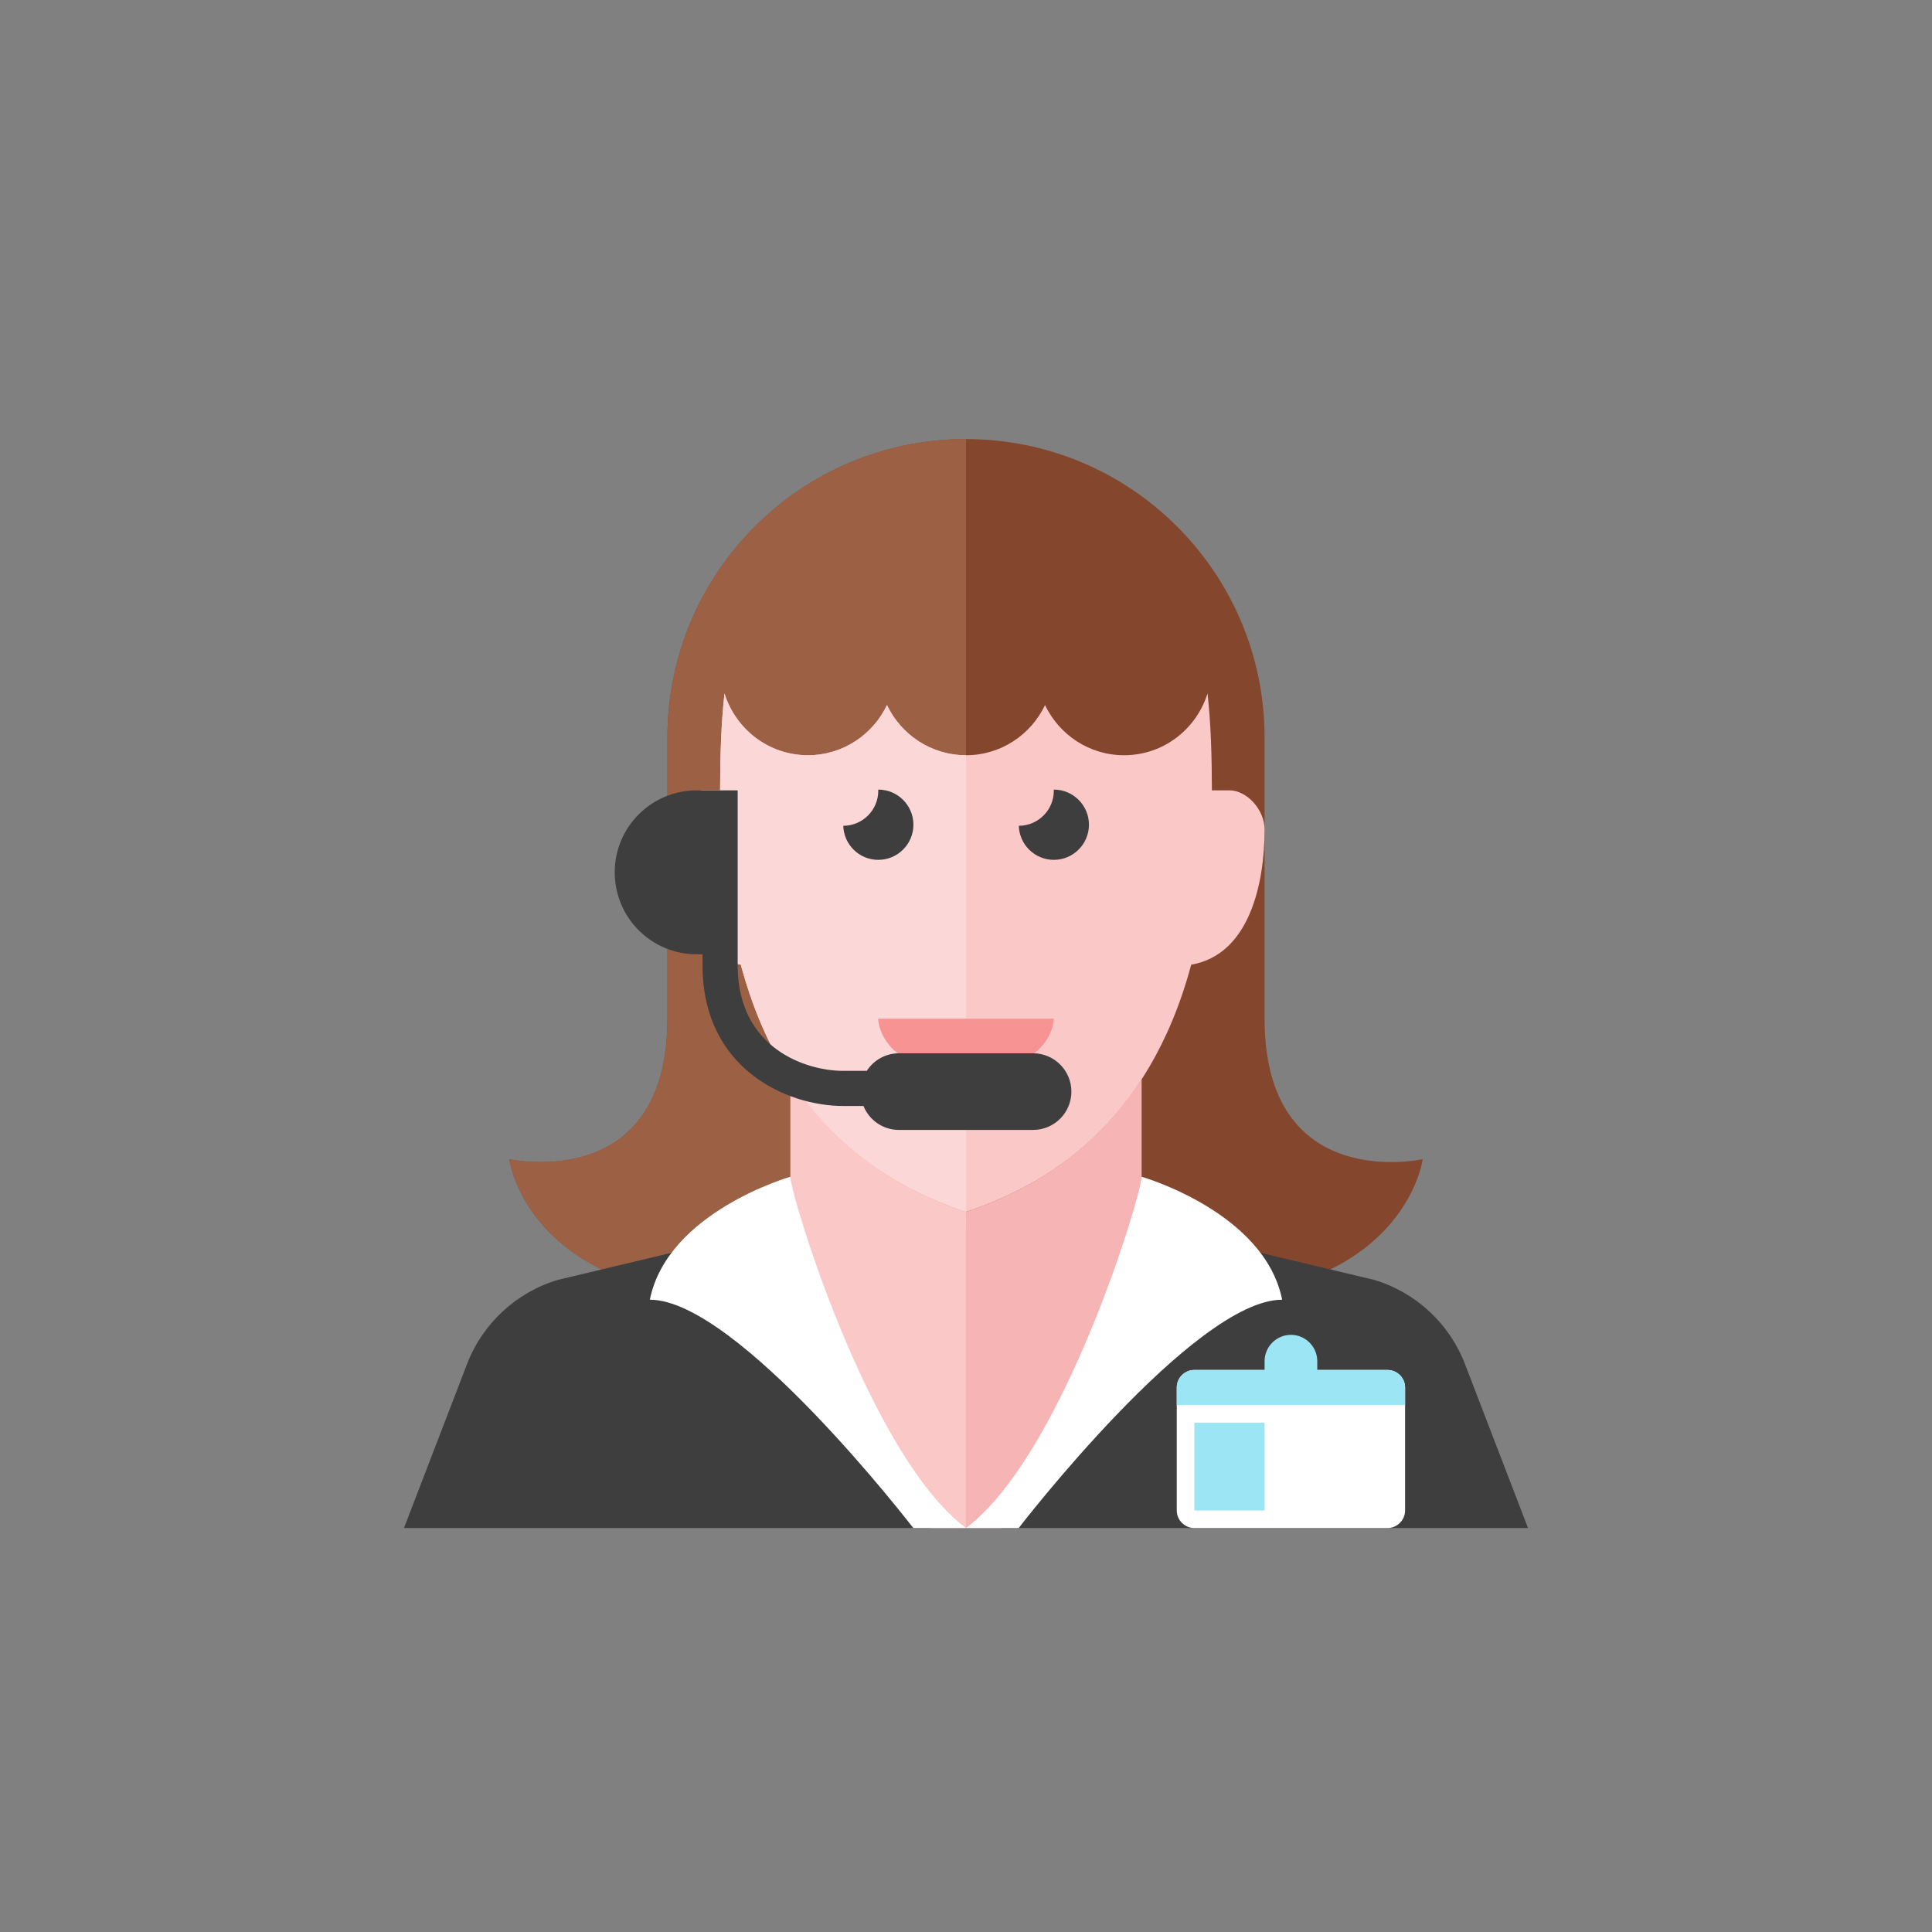 <?xml version="1.0" ?><!DOCTYPE svg  PUBLIC '-//W3C//DTD SVG 1.0//EN'  'http://www.w3.org/TR/2001/REC-SVG-20010904/DTD/svg10.dtd'><svg height="110px" style="enable-background:new 0 0 110 110;" version="1.0" viewBox="0 0 110 110" width="110px" xml:space="preserve" xmlns="http://www.w3.org/2000/svg" xmlns:xlink="http://www.w3.org/1999/xlink"><rect x="0" y="0" width="110" height="110" fill="#808080" stroke="none"/><g id="Multicolor"><g><path d="M72,58c0-8,0-16,0-16c0-9.389-7.611-17-17-17s-17,7.611-17,17c0,0,0,8,0,16c0,10-9,8-9,8s1,8,14,8    c10.177,0,11.769,0,11.982,0c0.005,0,0.014,0,0.018,0c0.153,0,1.571,0,12,0c13,0,14-8,14-8S72,68,72,58z" style="fill:#84462D;"/><path d="M38,42c0,0,0,8,0,16c0,10-9,8-9,8s1,8,14,8c10.177,0,11.769,0,11.982,0c0.005,0,0.014,0,0.018,0V25    C45.611,25,38,32.611,38,42z" style="fill:#9C6144;"/><path d="M83.409,77.663c-0.889-2.311-2.797-4.08-5.168-4.791L62,69l-7,1l-7-1l-16.241,3.872    c-2.371,0.711-4.279,2.48-5.168,4.791L23,87h32h32L83.409,77.663z" style="fill:#3E3E3F;"/><path d="M55,69v18h2l8-17v-8.567C62.159,65.829,58.284,67.905,55,69z" style="fill:#F7B4B4;"/><path d="M45,61.433V70l8,17h2V69C51.716,67.905,47.841,65.829,45,61.433z" style="fill:#FBC8C8;"/><path d="M70,45c-0.277,0-0.633,0-1,0c0-0.007,0-0.014,0-0.021c-0.004-1.901-0.053-3.754-0.249-5.498    C68.117,41.514,66.242,43,64,43c-1.991,0-3.696-1.172-4.5-2.856C58.696,41.828,56.991,43,55,43s-3.696-1.172-4.5-2.856    C49.696,41.828,47.991,43,46,43c-2.242,0-4.117-1.486-4.751-3.519c-0.195,1.744-0.245,3.597-0.249,5.498c0,0.007,0,0.014,0,0.021    c-0.368,0-0.723,0-1,0c-1,0-2,1.111-2,2.222c0,3.091,0.864,7.13,4.178,7.703C44.62,64.027,50.396,67.465,55,69    c4.604-1.535,10.38-4.973,12.822-14.075C71.136,54.353,72,50.313,72,47.222C72,46.111,71,45,70,45z" style="fill:#FBC8C8;"/><path d="M50.5,40.144C49.696,41.828,47.991,43,46,43c-2.242,0-4.117-1.486-4.751-3.519    c-0.195,1.744-0.245,3.597-0.249,5.498c0,0.007,0,0.014,0,0.021c-0.368,0-0.723,0-1,0c-1,0-2,1.111-2,2.222    c0,3.091,0.864,7.13,4.178,7.703C44.62,64.027,50.396,67.465,55,69V43C53.009,43,51.304,41.828,50.5,40.144z" style="fill:#FBD7D7;"/><g><path d="M50,58h10c0,0,0,3-5,3S50,58,50,58z" style="fill:#F79392;"/></g><g><path d="M45,67c0,1,4.465,15.848,10,20h-3c0,0-10-13-15-13C38,69,45,67,45,67z" style="fill:#FFFFFF;"/></g><g><path d="M65,67c0,1-4.465,15.848-10,20h3c0,0,10-13,15-13C72,69,65,67,65,67z" style="fill:#FFFFFF;"/></g><g><path d="M52.006,46.956c0-1.104-0.896-2-2-2c-0.002,0-0.004,0-0.006,0     c0.001,0.021,0.006,0.041,0.006,0.062c0,1.103-0.892,1.996-1.994,2c0.033,1.075,0.91,1.938,1.994,1.938     C51.111,48.956,52.006,48.06,52.006,46.956z" style="fill:#3E3E3F;"/></g><g><path d="M62,46.956c0-1.104-0.896-2-2-2c-0.002,0-0.004,0-0.006,0C59.995,44.977,60,44.997,60,45.018     c0,1.103-0.892,1.996-1.994,2c0.033,1.075,0.91,1.938,1.994,1.938C61.104,48.956,62,48.06,62,46.956z" style="fill:#3E3E3F;"/></g><g><g><path d="M80,86c0,0.55-0.45,1-1,1H68c-0.55,0-1-0.45-1-1v-7c0-0.55,0.45-1,1-1h11c0.55,0,1,0.45,1,1V86z" style="fill:#FFFFFF;"/></g><g><rect height="5" style="fill:#9CE5F4;" width="4" x="68" y="81"/></g><g><g><path d="M75,79h-3v-1.5c0-0.825,0.675-1.5,1.5-1.5s1.5,0.675,1.5,1.5V79z" style="fill:#9CE5F4;"/></g><g><path d="M80,80H67v-1c0-0.55,0.45-1,1-1h11c0.55,0,1,0.45,1,1V80z" style="fill:#9CE5F4;"/></g></g></g><path d="M58.818,59.97h-7.637c-0.769,0-1.441,0.399-1.83,1H48c-2.075,0-6-1.254-6-6V45h-2.333    C37.089,45,35,47.089,35,49.667s2.089,4.667,4.667,4.667H40v0.636c0,5.87,4.784,8,8,8h1.162c0.324,0.799,1.105,1.364,2.02,1.364    h7.637c1.205,0,2.182-0.977,2.182-2.182C61,60.947,60.023,59.97,58.818,59.97z" style="fill:#3E3E3F;"/></g></g></svg>